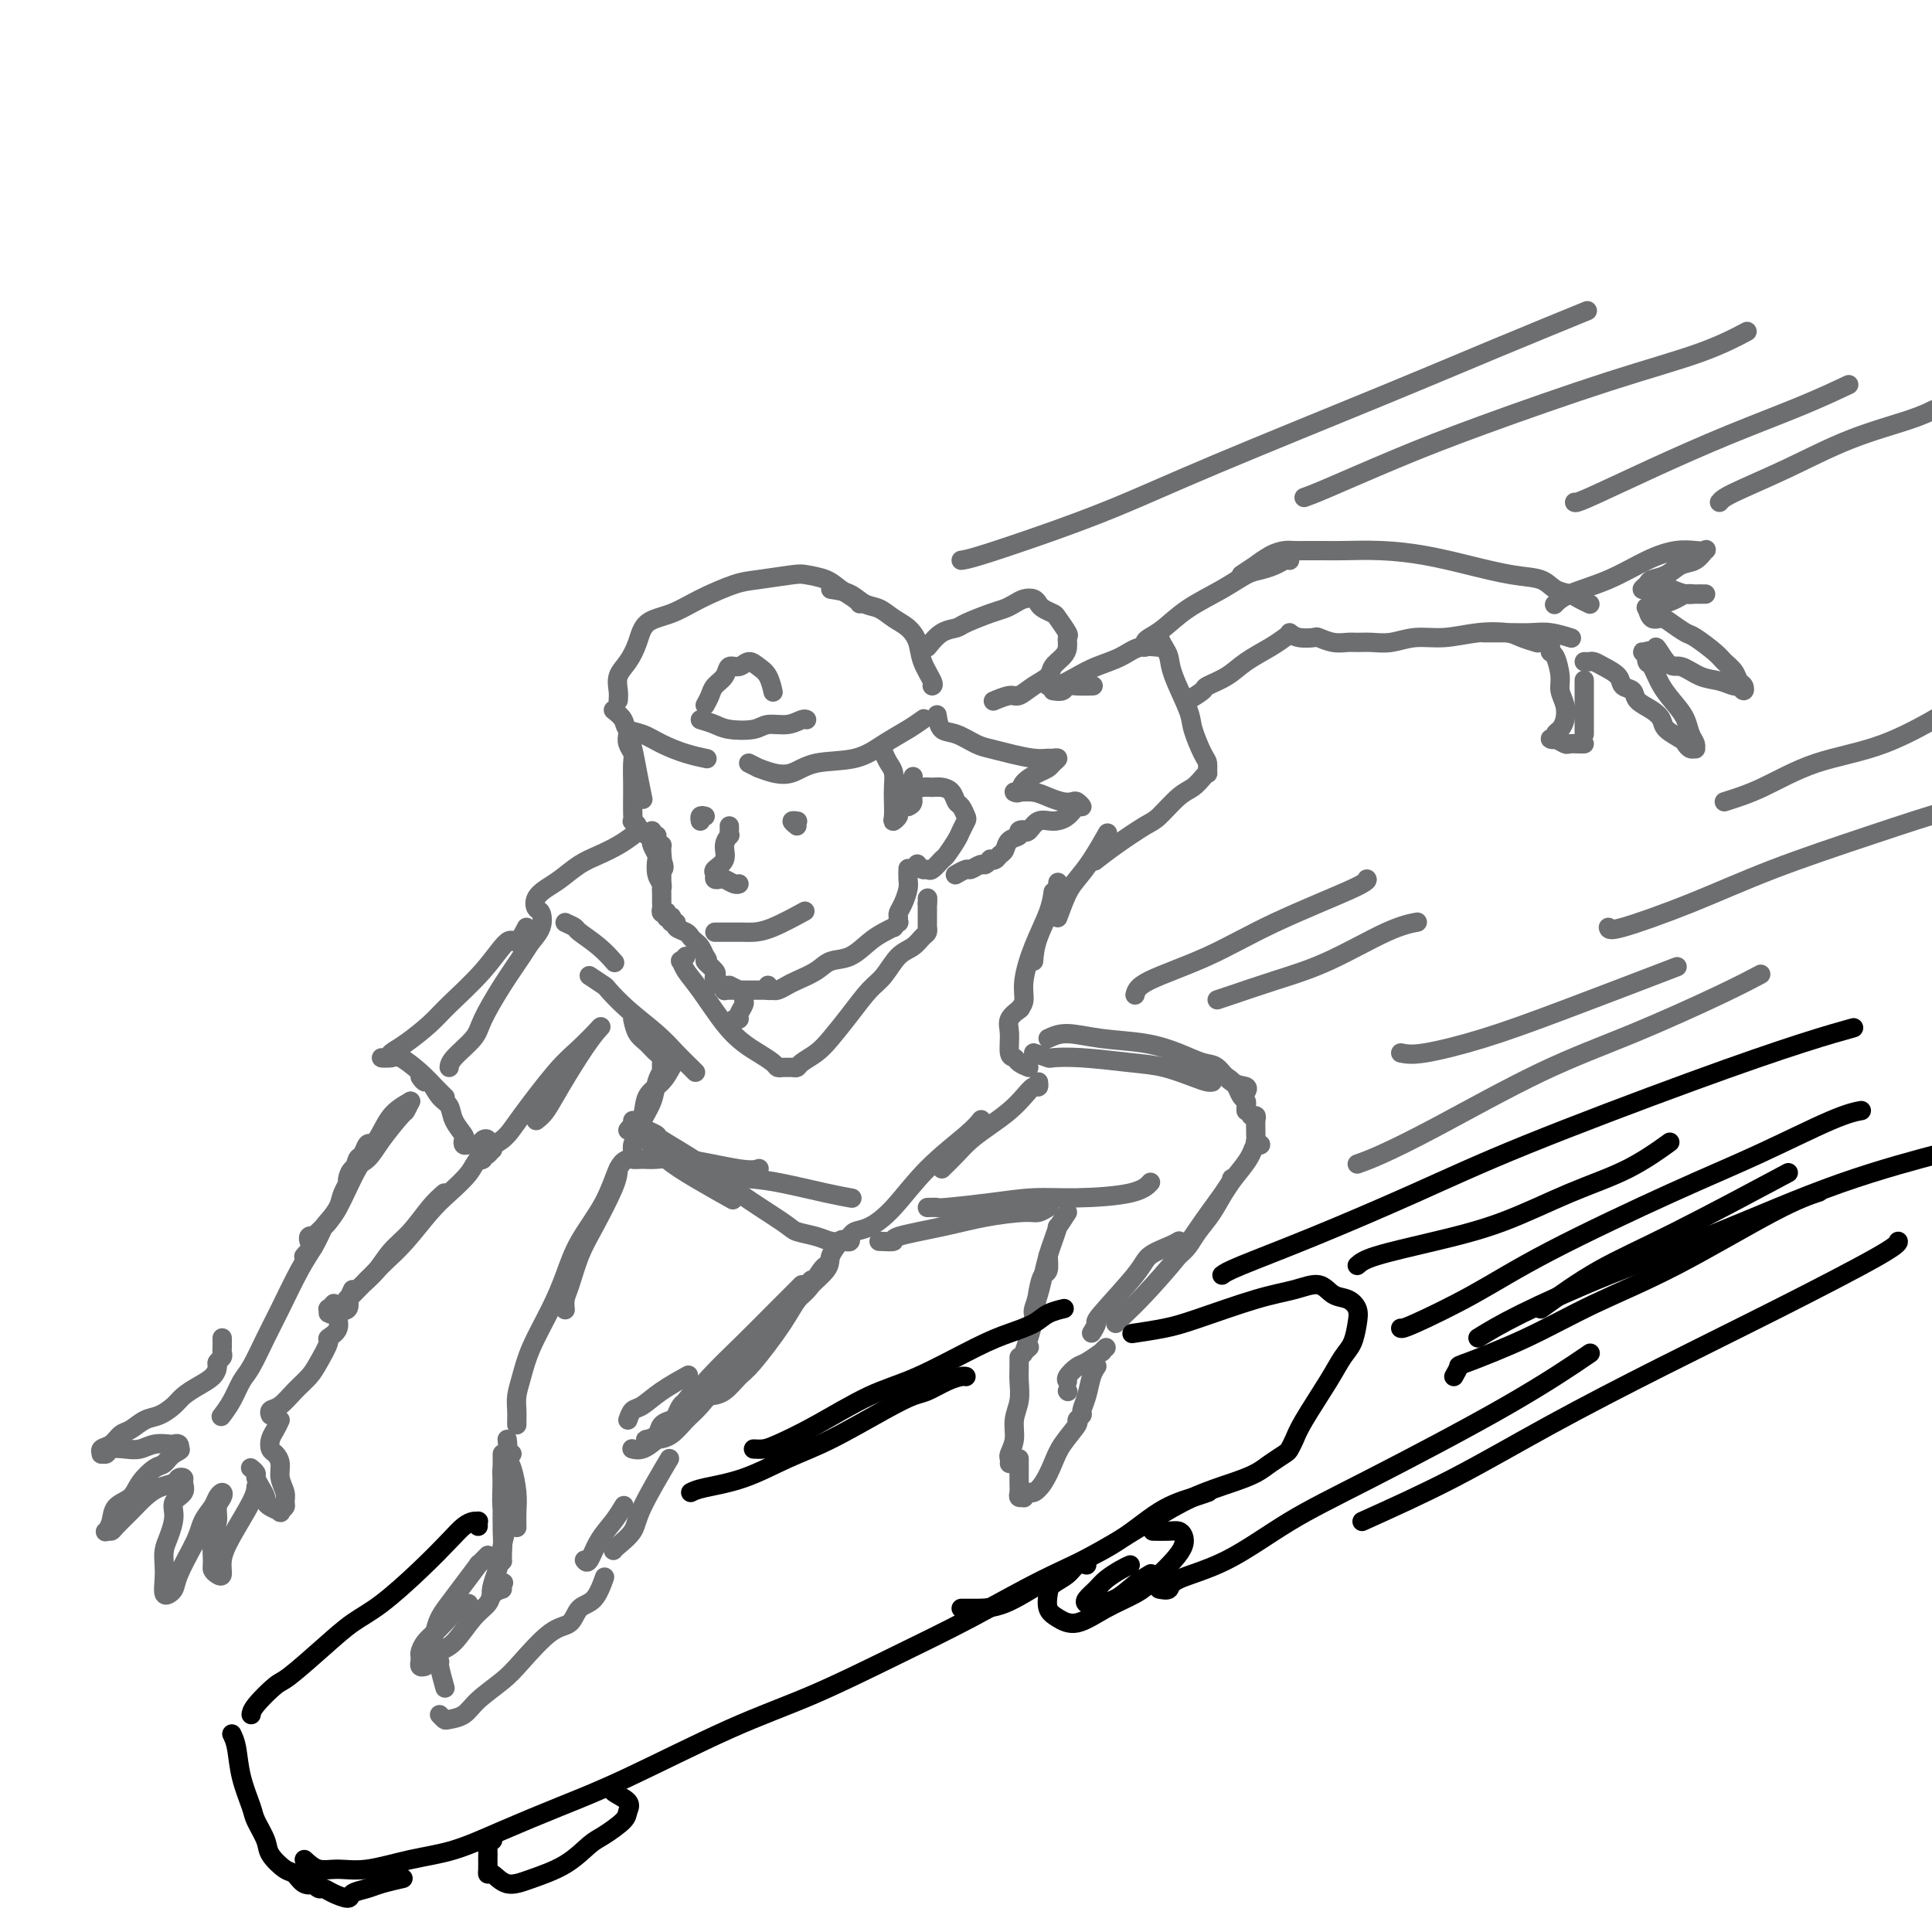 <svg viewBox='0 0 400 400' version='1.1' xmlns='http://www.w3.org/2000/svg' xmlns:xlink='http://www.w3.org/1999/xlink'><g fill='none' stroke='rgb(109,110,112)' stroke-width='4' stroke-linecap='round' stroke-linejoin='round'><path d='M127,147c0.799,0.637 1.598,1.273 2,2c0.402,0.727 0.406,1.543 1,2c0.594,0.457 1.778,0.553 3,1c1.222,0.447 2.482,1.243 4,2c1.518,0.757 3.293,1.473 5,2c1.707,0.527 3.345,0.865 4,1c0.655,0.135 0.328,0.068 0,0'/><path d='M155,158c0.911,0.449 1.822,0.898 2,1c0.178,0.102 -0.376,-0.142 0,0c0.376,0.142 1.681,0.670 3,1c1.319,0.330 2.653,0.461 4,0c1.347,-0.461 2.708,-1.514 5,-2c2.292,-0.486 5.515,-0.404 8,-1c2.485,-0.596 4.233,-1.871 6,-3c1.767,-1.129 3.553,-2.112 5,-3c1.447,-0.888 2.556,-1.682 3,-2c0.444,-0.318 0.222,-0.159 0,0'/><path d='M128,145c0.047,-0.572 0.093,-1.144 0,-2c-0.093,-0.856 -0.326,-1.996 0,-3c0.326,-1.004 1.210,-1.871 2,-3c0.790,-1.129 1.485,-2.520 2,-4c0.515,-1.480 0.851,-3.051 2,-4c1.149,-0.949 3.113,-1.277 5,-2c1.887,-0.723 3.697,-1.840 6,-3c2.303,-1.160 5.099,-2.361 7,-3c1.901,-0.639 2.906,-0.715 5,-1c2.094,-0.285 5.275,-0.777 7,-1c1.725,-0.223 1.993,-0.175 3,0c1.007,0.175 2.753,0.478 4,1c1.247,0.522 1.994,1.264 3,2c1.006,0.736 2.271,1.467 3,2c0.729,0.533 0.923,0.866 1,1c0.077,0.134 0.039,0.067 0,0'/><path d='M172,122c1.423,0.213 2.846,0.427 4,1c1.154,0.573 2.039,1.507 3,2c0.961,0.493 1.996,0.546 3,1c1.004,0.454 1.975,1.309 3,2c1.025,0.691 2.103,1.219 3,2c0.897,0.781 1.613,1.817 2,3c0.387,1.183 0.444,2.513 1,4c0.556,1.487 1.611,3.131 2,4c0.389,0.869 0.111,0.963 0,1c-0.111,0.037 -0.056,0.019 0,0'/><path d='M145,149c1.063,0.318 2.125,0.636 3,1c0.875,0.364 1.561,0.773 3,1c1.439,0.227 3.629,0.271 5,0c1.371,-0.271 1.923,-0.857 3,-1c1.077,-0.143 2.681,0.158 4,0c1.319,-0.158 2.355,-0.773 3,-1c0.645,-0.227 0.899,-0.065 1,0c0.101,0.065 0.051,0.032 0,0'/><path d='M146,146c0.365,-0.663 0.731,-1.325 1,-2c0.269,-0.675 0.442,-1.362 1,-2c0.558,-0.638 1.500,-1.226 2,-2c0.500,-0.774 0.557,-1.734 1,-2c0.443,-0.266 1.271,0.160 2,0c0.729,-0.160 1.358,-0.908 2,-1c0.642,-0.092 1.296,0.473 2,1c0.704,0.527 1.457,1.018 2,2c0.543,0.982 0.877,2.457 1,3c0.123,0.543 0.035,0.155 0,0c-0.035,-0.155 -0.018,-0.078 0,0'/><path d='M192,134c0.954,-1.171 1.908,-2.341 3,-3c1.092,-0.659 2.323,-0.806 3,-1c0.677,-0.194 0.800,-0.434 2,-1c1.200,-0.566 3.477,-1.459 5,-2c1.523,-0.541 2.292,-0.730 3,-1c0.708,-0.270 1.354,-0.619 2,-1c0.646,-0.381 1.290,-0.792 2,-1c0.710,-0.208 1.484,-0.213 2,0c0.516,0.213 0.773,0.642 1,1c0.227,0.358 0.425,0.644 1,1c0.575,0.356 1.528,0.781 2,1c0.472,0.219 0.464,0.233 1,1c0.536,0.767 1.615,2.288 2,3c0.385,0.712 0.077,0.613 0,1c-0.077,0.387 0.076,1.258 0,2c-0.076,0.742 -0.380,1.355 -1,2c-0.620,0.645 -1.554,1.320 -2,2c-0.446,0.680 -0.404,1.363 -1,2c-0.596,0.637 -1.831,1.229 -3,2c-1.169,0.771 -2.272,1.722 -3,2c-0.728,0.278 -1.081,-0.118 -2,0c-0.919,0.118 -2.406,0.748 -3,1c-0.594,0.252 -0.297,0.126 0,0'/><path d='M130,152c0.339,0.851 0.679,1.702 1,3c0.321,1.298 0.625,3.042 1,5c0.375,1.958 0.821,4.131 1,5c0.179,0.869 0.089,0.435 0,0'/><path d='M130,152c-0.113,0.652 -0.226,1.304 0,2c0.226,0.696 0.793,1.435 1,2c0.207,0.565 0.056,0.954 0,2c-0.056,1.046 -0.016,2.749 0,4c0.016,1.251 0.008,2.051 0,3c-0.008,0.949 -0.017,2.048 0,3c0.017,0.952 0.060,1.757 0,2c-0.060,0.243 -0.223,-0.074 0,0c0.223,0.074 0.833,0.541 1,1c0.167,0.459 -0.110,0.910 0,1c0.110,0.090 0.608,-0.182 1,0c0.392,0.182 0.679,0.819 1,1c0.321,0.181 0.674,-0.092 1,0c0.326,0.092 0.623,0.551 1,1c0.377,0.449 0.833,0.890 1,1c0.167,0.110 0.045,-0.111 0,0c-0.045,0.111 -0.012,0.556 0,1c0.012,0.444 0.003,0.889 0,1c-0.003,0.111 -0.001,-0.111 0,0c0.001,0.111 0.000,0.556 0,1'/><path d='M137,178c0.933,2.000 0.267,2.000 0,2c-0.267,0.000 -0.133,0.000 0,0'/><path d='M136,173c0.030,0.750 0.061,1.500 0,2c-0.061,0.500 -0.212,0.750 0,1c0.212,0.250 0.789,0.500 1,1c0.211,0.500 0.057,1.249 0,2c-0.057,0.751 -0.015,1.504 0,2c0.015,0.496 0.004,0.735 0,1c-0.004,0.265 -0.001,0.554 0,1c0.001,0.446 0.000,1.047 0,1c-0.000,-0.047 -0.000,-0.744 0,-1c0.000,-0.256 0.000,-0.073 0,0c-0.000,0.073 -0.000,0.037 0,0'/><path d='M135,172c0.030,0.790 0.060,1.580 0,2c-0.060,0.420 -0.208,0.469 0,1c0.208,0.531 0.774,1.543 1,2c0.226,0.457 0.113,0.360 0,1c-0.113,0.640 -0.226,2.018 0,3c0.226,0.982 0.793,1.569 1,2c0.207,0.431 0.056,0.708 0,1c-0.056,0.292 -0.015,0.599 0,1c0.015,0.401 0.004,0.895 0,1c-0.004,0.105 -0.002,-0.178 0,0c0.002,0.178 0.004,0.819 0,1c-0.004,0.181 -0.015,-0.096 0,0c0.015,0.096 0.056,0.565 0,1c-0.056,0.435 -0.207,0.835 0,1c0.207,0.165 0.774,0.096 1,0c0.226,-0.096 0.112,-0.218 0,0c-0.112,0.218 -0.222,0.776 0,1c0.222,0.224 0.776,0.116 1,0c0.224,-0.116 0.119,-0.238 0,0c-0.119,0.238 -0.253,0.837 0,1c0.253,0.163 0.894,-0.111 1,0c0.106,0.111 -0.322,0.606 0,1c0.322,0.394 1.396,0.686 2,1c0.604,0.314 0.739,0.651 1,1c0.261,0.349 0.647,0.709 1,1c0.353,0.291 0.672,0.512 1,1c0.328,0.488 0.664,1.244 1,2'/><path d='M146,198c1.117,1.356 -0.090,0.746 0,1c0.090,0.254 1.478,1.374 2,2c0.522,0.626 0.178,0.760 0,1c-0.178,0.240 -0.191,0.586 0,1c0.191,0.414 0.586,0.896 1,1c0.414,0.104 0.846,-0.168 1,0c0.154,0.168 0.030,0.777 0,1c-0.030,0.223 0.034,0.060 0,0c-0.034,-0.060 -0.165,-0.016 0,0c0.165,0.016 0.626,0.004 1,0c0.374,-0.004 0.662,-0.001 1,0c0.338,0.001 0.725,0.000 1,0c0.275,-0.000 0.438,-0.000 1,0c0.562,0.000 1.522,0.000 2,0c0.478,-0.000 0.475,-0.000 1,0c0.525,0.000 1.579,0.000 2,0c0.421,-0.000 0.211,-0.000 0,0'/><path d='M159,204c-0.112,0.423 -0.224,0.846 0,1c0.224,0.154 0.784,0.038 1,0c0.216,-0.038 0.086,0.002 0,0c-0.086,-0.002 -0.129,-0.045 0,0c0.129,0.045 0.431,0.176 1,0c0.569,-0.176 1.404,-0.661 2,-1c0.596,-0.339 0.953,-0.531 2,-1c1.047,-0.469 2.783,-1.214 4,-2c1.217,-0.786 1.913,-1.612 3,-2c1.087,-0.388 2.563,-0.338 4,-1c1.437,-0.662 2.834,-2.038 4,-3c1.166,-0.962 2.102,-1.511 3,-2c0.898,-0.489 1.757,-0.919 2,-1c0.243,-0.081 -0.132,0.186 0,0c0.132,-0.186 0.770,-0.825 1,-1c0.230,-0.175 0.051,0.115 0,0c-0.051,-0.115 0.025,-0.635 0,-1c-0.025,-0.365 -0.150,-0.575 0,-1c0.150,-0.425 0.576,-1.067 1,-2c0.424,-0.933 0.846,-2.159 1,-3c0.154,-0.841 0.041,-1.298 0,-2c-0.041,-0.702 -0.011,-1.651 0,-2c0.011,-0.349 0.003,-0.100 0,0c-0.003,0.100 -0.002,0.050 0,0'/><path d='M188,167c0.470,-0.227 0.941,-0.454 1,-1c0.059,-0.546 -0.293,-1.412 0,-2c0.293,-0.588 1.230,-0.897 2,-1c0.770,-0.103 1.372,-0.001 2,0c0.628,0.001 1.282,-0.098 2,0c0.718,0.098 1.500,0.392 2,1c0.500,0.608 0.719,1.528 1,2c0.281,0.472 0.623,0.495 1,1c0.377,0.505 0.787,1.491 1,2c0.213,0.509 0.227,0.541 0,1c-0.227,0.459 -0.694,1.346 -1,2c-0.306,0.654 -0.449,1.075 -1,2c-0.551,0.925 -1.509,2.354 -2,3c-0.491,0.646 -0.513,0.509 -1,1c-0.487,0.491 -1.437,1.609 -2,2c-0.563,0.391 -0.739,0.053 -1,0c-0.261,-0.053 -0.609,0.178 -1,0c-0.391,-0.178 -0.826,-0.765 -1,-1c-0.174,-0.235 -0.087,-0.117 0,0'/><path d='M183,156c0.310,0.691 0.619,1.382 1,2c0.381,0.618 0.833,1.161 1,2c0.167,0.839 0.049,1.972 0,3c-0.049,1.028 -0.029,1.949 0,3c0.029,1.051 0.067,2.231 0,3c-0.067,0.769 -0.238,1.127 0,1c0.238,-0.127 0.887,-0.738 1,-1c0.113,-0.262 -0.310,-0.173 0,-1c0.310,-0.827 1.353,-2.569 2,-4c0.647,-1.431 0.899,-2.552 1,-3c0.101,-0.448 0.050,-0.224 0,0'/><path d='M194,148c0.186,1.209 0.372,2.418 1,3c0.628,0.582 1.697,0.538 3,1c1.303,0.462 2.839,1.430 4,2c1.161,0.570 1.946,0.741 3,1c1.054,0.259 2.378,0.604 4,1c1.622,0.396 3.542,0.841 5,1c1.458,0.159 2.455,0.032 3,0c0.545,-0.032 0.639,0.032 1,0c0.361,-0.032 0.990,-0.161 1,0c0.010,0.161 -0.599,0.611 -1,1c-0.401,0.389 -0.595,0.717 -1,1c-0.405,0.283 -1.021,0.521 -2,1c-0.979,0.479 -2.320,1.199 -3,2c-0.680,0.801 -0.699,1.681 -1,2c-0.301,0.319 -0.884,0.075 -1,0c-0.116,-0.075 0.235,0.019 1,0c0.765,-0.019 1.945,-0.150 3,0c1.055,0.150 1.986,0.580 3,1c1.014,0.420 2.112,0.829 3,1c0.888,0.171 1.567,0.105 2,0c0.433,-0.105 0.619,-0.248 1,0c0.381,0.248 0.958,0.888 1,1c0.042,0.112 -0.451,-0.302 -1,0c-0.549,0.302 -1.155,1.321 -2,2c-0.845,0.679 -1.927,1.017 -3,1c-1.073,-0.017 -2.135,-0.389 -3,0c-0.865,0.389 -1.533,1.540 -2,2c-0.467,0.460 -0.734,0.230 -1,0'/><path d='M212,172c-1.633,0.942 -0.216,0.298 0,0c0.216,-0.298 -0.768,-0.249 -1,0c-0.232,0.249 0.289,0.697 0,1c-0.289,0.303 -1.388,0.460 -2,1c-0.612,0.540 -0.738,1.464 -1,2c-0.262,0.536 -0.662,0.684 -1,1c-0.338,0.316 -0.614,0.802 -1,1c-0.386,0.198 -0.881,0.110 -1,0c-0.119,-0.110 0.138,-0.241 0,0c-0.138,0.241 -0.671,0.853 -1,1c-0.329,0.147 -0.452,-0.171 -1,0c-0.548,0.171 -1.520,0.830 -2,1c-0.480,0.170 -0.469,-0.150 -1,0c-0.531,0.150 -1.605,0.771 -2,1c-0.395,0.229 -0.113,0.065 0,0c0.113,-0.065 0.056,-0.033 0,0'/><path d='M146,169c-0.422,-0.111 -0.844,-0.222 -1,0c-0.156,0.222 -0.044,0.778 0,1c0.044,0.222 0.022,0.111 0,0'/><path d='M165,171c-0.533,-0.422 -1.067,-0.844 -1,-1c0.067,-0.156 0.733,-0.044 1,0c0.267,0.044 0.133,0.022 0,0'/><path d='M151,171c0.009,0.299 0.019,0.597 0,1c-0.019,0.403 -0.065,0.910 0,1c0.065,0.090 0.242,-0.236 0,0c-0.242,0.236 -0.903,1.034 -1,2c-0.097,0.966 0.370,2.102 0,3c-0.370,0.898 -1.575,1.560 -2,2c-0.425,0.440 -0.069,0.658 0,1c0.069,0.342 -0.150,0.810 0,1c0.150,0.190 0.667,0.103 1,0c0.333,-0.103 0.481,-0.224 1,0c0.519,0.224 1.409,0.791 2,1c0.591,0.209 0.883,0.060 1,0c0.117,-0.060 0.058,-0.030 0,0'/><path d='M148,193c0.433,0.002 0.867,0.003 2,0c1.133,-0.003 2.967,-0.012 4,0c1.033,0.012 1.267,0.044 2,0c0.733,-0.044 1.967,-0.166 4,-1c2.033,-0.834 4.867,-2.381 6,-3c1.133,-0.619 0.567,-0.309 0,0'/><path d='M151,204c0.876,0.446 1.753,0.892 2,1c0.247,0.108 -0.134,-0.122 0,0c0.134,0.122 0.783,0.597 1,1c0.217,0.403 0.002,0.735 0,1c-0.002,0.265 0.209,0.463 0,1c-0.209,0.537 -0.840,1.412 -1,2c-0.160,0.588 0.149,0.889 0,1c-0.149,0.111 -0.757,0.032 -1,0c-0.243,-0.032 -0.122,-0.016 0,0'/><path d='M142,198c-0.408,0.464 -0.816,0.928 -1,1c-0.184,0.072 -0.145,-0.248 0,0c0.145,0.248 0.398,1.063 1,2c0.602,0.937 1.555,1.995 3,4c1.445,2.005 3.381,4.958 5,7c1.619,2.042 2.920,3.174 4,4c1.080,0.826 1.939,1.346 3,2c1.061,0.654 2.326,1.443 3,2c0.674,0.557 0.758,0.882 1,1c0.242,0.118 0.640,0.029 1,0c0.360,-0.029 0.680,0.001 1,0c0.320,-0.001 0.640,-0.032 1,0c0.360,0.032 0.759,0.128 1,0c0.241,-0.128 0.322,-0.478 1,-1c0.678,-0.522 1.952,-1.216 3,-2c1.048,-0.784 1.869,-1.660 3,-3c1.131,-1.340 2.572,-3.146 4,-5c1.428,-1.854 2.844,-3.758 4,-5c1.156,-1.242 2.051,-1.824 3,-3c0.949,-1.176 1.953,-2.946 3,-4c1.047,-1.054 2.137,-1.392 3,-2c0.863,-0.608 1.499,-1.486 2,-2c0.501,-0.514 0.866,-0.663 1,-1c0.134,-0.337 0.036,-0.863 0,-1c-0.036,-0.137 -0.010,0.115 0,0c0.010,-0.115 0.003,-0.598 0,-1c-0.003,-0.402 -0.001,-0.724 0,-1c0.001,-0.276 0.000,-0.508 0,-1c-0.000,-0.492 -0.000,-1.246 0,-2'/><path d='M192,187c0.156,-1.311 0.044,-1.089 0,-1c-0.044,0.089 -0.022,0.044 0,0'/><path d='M122,202c1.234,0.820 2.469,1.640 3,2c0.531,0.360 0.359,0.261 1,1c0.641,0.739 2.095,2.317 4,4c1.905,1.683 4.262,3.470 6,5c1.738,1.530 2.858,2.802 4,4c1.142,1.198 2.308,2.323 3,3c0.692,0.677 0.912,0.908 1,1c0.088,0.092 0.044,0.046 0,0'/><path d='M131,211c0.243,1.094 0.485,2.187 1,3c0.515,0.813 1.301,1.345 2,2c0.699,0.655 1.311,1.434 2,2c0.689,0.566 1.454,0.920 2,1c0.546,0.080 0.874,-0.113 1,0c0.126,0.113 0.051,0.532 0,1c-0.051,0.468 -0.079,0.986 0,1c0.079,0.014 0.263,-0.477 0,0c-0.263,0.477 -0.974,1.921 -2,3c-1.026,1.079 -2.366,1.792 -3,3c-0.634,1.208 -0.562,2.911 -1,4c-0.438,1.089 -1.387,1.562 -2,2c-0.613,0.438 -0.889,0.839 -1,1c-0.111,0.161 -0.055,0.080 0,0'/><path d='M137,219c-0.026,1.303 -0.052,2.607 0,3c0.052,0.393 0.183,-0.123 0,0c-0.183,0.123 -0.680,0.886 -1,2c-0.320,1.114 -0.464,2.578 -1,4c-0.536,1.422 -1.466,2.802 -2,4c-0.534,1.198 -0.674,2.216 -1,3c-0.326,0.784 -0.840,1.335 -1,2c-0.160,0.665 0.033,1.444 0,2c-0.033,0.556 -0.290,0.889 0,1c0.290,0.111 1.129,0.002 2,0c0.871,-0.002 1.775,0.105 3,0c1.225,-0.105 2.772,-0.420 6,0c3.228,0.420 8.138,1.575 11,2c2.862,0.425 3.675,0.122 4,0c0.325,-0.122 0.163,-0.061 0,0'/><path d='M138,239c0.716,0.363 1.432,0.726 2,1c0.568,0.274 0.986,0.458 2,1c1.014,0.542 2.622,1.441 5,2c2.378,0.559 5.524,0.777 8,1c2.476,0.223 4.282,0.452 7,1c2.718,0.548 6.347,1.417 9,2c2.653,0.583 4.329,0.881 5,1c0.671,0.119 0.335,0.060 0,0'/><path d='M131,232c0.941,1.327 1.882,2.654 3,4c1.118,1.346 2.413,2.711 4,4c1.587,1.289 3.466,2.501 6,4c2.534,1.499 5.724,3.285 7,4c1.276,0.715 0.638,0.357 0,0'/><path d='M134,234c0.928,0.424 1.856,0.849 2,1c0.144,0.151 -0.497,0.029 1,1c1.497,0.971 5.132,3.033 8,5c2.868,1.967 4.970,3.837 8,6c3.030,2.163 6.987,4.618 9,6c2.013,1.382 2.083,1.691 3,2c0.917,0.309 2.680,0.620 4,1c1.320,0.380 2.196,0.830 3,1c0.804,0.170 1.536,0.060 2,0c0.464,-0.060 0.660,-0.069 1,0c0.340,0.069 0.823,0.215 1,0c0.177,-0.215 0.049,-0.793 0,-1c-0.049,-0.207 -0.020,-0.043 0,0c0.020,0.043 0.029,-0.036 0,0c-0.029,0.036 -0.098,0.186 0,0c0.098,-0.186 0.361,-0.707 1,-1c0.639,-0.293 1.653,-0.359 3,-1c1.347,-0.641 3.027,-1.857 5,-4c1.973,-2.143 4.240,-5.214 7,-8c2.760,-2.786 6.012,-5.289 8,-7c1.988,-1.711 2.711,-2.632 3,-3c0.289,-0.368 0.145,-0.184 0,0'/><path d='M195,242c1.023,-1.000 2.045,-2.000 3,-3c0.955,-1.000 1.842,-1.999 3,-3c1.158,-1.001 2.587,-2.004 4,-3c1.413,-0.996 2.809,-1.983 4,-3c1.191,-1.017 2.175,-2.062 3,-3c0.825,-0.938 1.489,-1.767 2,-2c0.511,-0.233 0.868,0.130 1,0c0.132,-0.130 0.038,-0.751 0,-1c-0.038,-0.249 -0.019,-0.124 0,0'/><path d='M213,221c-0.764,-0.313 -1.527,-0.625 -2,-1c-0.473,-0.375 -0.655,-0.812 -1,-1c-0.345,-0.188 -0.852,-0.128 -1,-1c-0.148,-0.872 0.063,-2.677 0,-4c-0.063,-1.323 -0.402,-2.164 0,-3c0.402,-0.836 1.543,-1.667 2,-2c0.457,-0.333 0.228,-0.166 0,0'/><path d='M211,209c0.461,-0.556 0.922,-1.113 1,-2c0.078,-0.887 -0.228,-2.105 0,-4c0.228,-1.895 0.989,-4.467 2,-7c1.011,-2.533 2.272,-5.028 3,-7c0.728,-1.972 0.922,-3.421 1,-4c0.078,-0.579 0.039,-0.290 0,0'/><path d='M214,199c0.113,-1.440 0.226,-2.881 1,-5c0.774,-2.119 2.208,-4.917 3,-7c0.792,-2.083 0.940,-3.452 1,-4c0.060,-0.548 0.030,-0.274 0,0'/><path d='M128,242c-0.047,0.923 -0.093,1.847 -1,4c-0.907,2.153 -2.674,5.537 -4,8c-1.326,2.463 -2.212,4.005 -3,6c-0.788,1.995 -1.479,4.442 -2,6c-0.521,1.558 -0.871,2.227 -1,3c-0.129,0.773 -0.037,1.649 0,2c0.037,0.351 0.018,0.175 0,0'/><path d='M130,240c-0.637,0.250 -1.275,0.500 -2,2c-0.725,1.500 -1.539,4.252 -3,7c-1.461,2.748 -3.571,5.494 -5,8c-1.429,2.506 -2.176,4.771 -3,7c-0.824,2.229 -1.723,4.421 -3,7c-1.277,2.579 -2.931,5.545 -4,8c-1.069,2.455 -1.555,4.399 -2,6c-0.445,1.601 -0.851,2.860 -1,4c-0.149,1.140 -0.040,2.161 0,3c0.040,0.839 0.011,1.495 0,2c-0.011,0.505 -0.003,0.859 0,1c0.003,0.141 0.002,0.071 0,0'/><path d='M130,294c0.278,-0.799 0.555,-1.598 1,-2c0.445,-0.402 1.057,-0.407 2,-1c0.943,-0.593 2.215,-1.775 4,-3c1.785,-1.225 4.081,-2.493 5,-3c0.919,-0.507 0.459,-0.254 0,0'/><path d='M140,293c0.345,-0.787 0.691,-1.574 1,-2c0.309,-0.426 0.583,-0.491 1,-1c0.417,-0.509 0.979,-1.462 3,-3c2.021,-1.538 5.501,-3.662 8,-6c2.499,-2.338 4.018,-4.889 6,-7c1.982,-2.111 4.426,-3.781 6,-5c1.574,-1.219 2.278,-1.987 3,-3c0.722,-1.013 1.464,-2.273 2,-3c0.536,-0.727 0.868,-0.922 1,-1c0.132,-0.078 0.066,-0.039 0,0'/><path d='M168,265c-0.805,0.799 -1.611,1.598 -2,2c-0.389,0.402 -0.362,0.408 -1,1c-0.638,0.592 -1.942,1.771 -3,3c-1.058,1.229 -1.872,2.508 -4,5c-2.128,2.492 -5.571,6.199 -8,9c-2.429,2.801 -3.845,4.698 -5,6c-1.155,1.302 -2.049,2.010 -3,3c-0.951,0.990 -1.961,2.263 -3,3c-1.039,0.737 -2.109,0.937 -3,1c-0.891,0.063 -1.604,-0.011 -2,0c-0.396,0.011 -0.473,0.108 0,0c0.473,-0.108 1.498,-0.421 2,-1c0.502,-0.579 0.481,-1.425 1,-2c0.519,-0.575 1.577,-0.879 2,-1c0.423,-0.121 0.212,-0.061 0,0'/><path d='M147,289c0.976,-0.119 1.953,-0.239 3,-1c1.047,-0.761 2.166,-2.164 3,-3c0.834,-0.836 1.384,-1.104 3,-3c1.616,-1.896 4.297,-5.419 6,-8c1.703,-2.581 2.429,-4.219 4,-6c1.571,-1.781 3.988,-3.704 5,-5c1.012,-1.296 0.619,-1.964 1,-3c0.381,-1.036 1.538,-2.439 2,-3c0.462,-0.561 0.231,-0.281 0,0'/><path d='M166,266c-0.527,0.529 -1.054,1.057 -2,2c-0.946,0.943 -2.311,2.300 -4,4c-1.689,1.700 -3.701,3.743 -6,6c-2.299,2.257 -4.884,4.728 -7,7c-2.116,2.272 -3.762,4.346 -5,6c-1.238,1.654 -2.069,2.888 -3,4c-0.931,1.112 -1.961,2.102 -3,3c-1.039,0.898 -2.087,1.703 -3,2c-0.913,0.297 -1.689,0.085 -2,0c-0.311,-0.085 -0.155,-0.042 0,0'/><path d='M106,301c-0.429,0.023 -0.857,0.046 -1,0c-0.143,-0.046 0.000,-0.162 0,0c-0.000,0.162 -0.144,0.601 0,1c0.144,0.399 0.574,0.759 1,2c0.426,1.241 0.846,3.364 1,5c0.154,1.636 0.041,2.787 0,4c-0.041,1.213 -0.012,2.490 0,3c0.012,0.510 0.006,0.255 0,0'/><path d='M105,298c0.116,0.983 0.232,1.965 0,3c-0.232,1.035 -0.812,2.121 -1,3c-0.188,0.879 0.016,1.549 0,3c-0.016,1.451 -0.253,3.682 0,5c0.253,1.318 0.996,1.723 1,3c0.004,1.277 -0.731,3.424 -1,5c-0.269,1.576 -0.072,2.580 0,3c0.072,0.420 0.019,0.257 0,0c-0.019,-0.257 -0.005,-0.608 0,-1c0.005,-0.392 0.001,-0.826 0,-1c-0.001,-0.174 -0.001,-0.087 0,0'/><path d='M104,301c0.000,0.615 0.001,1.230 0,2c-0.001,0.770 -0.003,1.693 0,3c0.003,1.307 0.012,2.996 0,5c-0.012,2.004 -0.044,4.322 0,6c0.044,1.678 0.163,2.715 0,4c-0.163,1.285 -0.607,2.817 -1,4c-0.393,1.183 -0.734,2.018 -1,3c-0.266,0.982 -0.456,2.110 0,2c0.456,-0.110 1.559,-1.460 2,-2c0.441,-0.540 0.221,-0.270 0,0'/><path d='M121,323c0.271,0.356 0.542,0.711 1,0c0.458,-0.711 1.102,-2.490 2,-4c0.898,-1.510 2.049,-2.753 3,-4c0.951,-1.247 1.700,-2.499 2,-3c0.300,-0.501 0.150,-0.250 0,0'/><path d='M127,321c0.104,-0.163 0.207,-0.325 1,-1c0.793,-0.675 2.274,-1.861 3,-3c0.726,-1.139 0.695,-2.230 2,-5c1.305,-2.770 3.944,-7.220 5,-9c1.056,-1.780 0.528,-0.890 0,0'/><path d='M182,257c1.371,0.066 2.741,0.133 3,0c0.259,-0.133 -0.594,-0.465 1,-1c1.594,-0.535 5.636,-1.271 9,-2c3.364,-0.729 6.051,-1.449 9,-2c2.949,-0.551 6.162,-0.931 8,-1c1.838,-0.069 2.303,0.174 3,0c0.697,-0.174 1.628,-0.764 2,-1c0.372,-0.236 0.186,-0.118 0,0'/><path d='M192,250c0.833,-0.022 1.665,-0.044 2,0c0.335,0.044 0.172,0.154 2,0c1.828,-0.154 5.646,-0.570 9,-1c3.354,-0.430 6.244,-0.872 9,-1c2.756,-0.128 5.378,0.058 9,0c3.622,-0.058 8.244,-0.362 11,-1c2.756,-0.638 3.644,-1.611 4,-2c0.356,-0.389 0.178,-0.195 0,0'/><path d='M214,218c1.268,0.416 2.535,0.831 3,1c0.465,0.169 0.127,0.090 1,0c0.873,-0.090 2.959,-0.192 6,0c3.041,0.192 7.039,0.678 10,1c2.961,0.322 4.885,0.478 7,1c2.115,0.522 4.423,1.408 6,2c1.577,0.592 2.425,0.890 3,1c0.575,0.110 0.879,0.031 1,0c0.121,-0.031 0.061,-0.016 0,0'/><path d='M217,215c1.124,-0.518 2.247,-1.035 4,-1c1.753,0.035 4.135,0.623 7,1c2.865,0.377 6.212,0.542 9,1c2.788,0.458 5.017,1.208 7,2c1.983,0.792 3.719,1.628 5,2c1.281,0.372 2.109,0.282 3,1c0.891,0.718 1.847,2.244 3,3c1.153,0.756 2.503,0.742 3,1c0.497,0.258 0.142,0.788 0,1c-0.142,0.212 -0.071,0.106 0,0'/><path d='M250,221c1.486,0.673 2.973,1.346 4,2c1.027,0.654 1.596,1.289 2,2c0.404,0.711 0.644,1.497 1,2c0.356,0.503 0.827,0.722 1,1c0.173,0.278 0.046,0.613 0,1c-0.046,0.387 -0.013,0.825 0,1c0.013,0.175 0.007,0.088 0,0'/><path d='M221,251c-0.869,1.341 -1.739,2.683 -2,3c-0.261,0.317 0.085,-0.390 0,0c-0.085,0.390 -0.601,1.876 -1,3c-0.399,1.124 -0.681,1.884 -1,3c-0.319,1.116 -0.674,2.586 -1,4c-0.326,1.414 -0.624,2.771 -1,4c-0.376,1.229 -0.832,2.331 -1,3c-0.168,0.669 -0.048,0.905 0,1c0.048,0.095 0.024,0.047 0,0'/><path d='M217,260c0.089,1.204 0.179,2.408 0,3c-0.179,0.592 -0.626,0.572 -1,1c-0.374,0.428 -0.676,1.303 -1,3c-0.324,1.697 -0.672,4.216 -1,6c-0.328,1.784 -0.638,2.832 -1,4c-0.362,1.168 -0.778,2.458 -1,3c-0.222,0.542 -0.252,0.338 0,0c0.252,-0.338 0.786,-0.811 1,-1c0.214,-0.189 0.107,-0.095 0,0'/><path d='M226,276c0.505,-0.833 1.010,-1.666 1,-2c-0.010,-0.334 -0.535,-0.170 1,-2c1.535,-1.830 5.130,-5.653 7,-8c1.870,-2.347 2.017,-3.217 3,-4c0.983,-0.783 2.803,-1.480 4,-2c1.197,-0.520 1.771,-0.863 2,-1c0.229,-0.137 0.115,-0.069 0,0'/><path d='M231,274c0.574,-0.592 1.149,-1.184 2,-2c0.851,-0.816 1.979,-1.854 4,-4c2.021,-2.146 4.934,-5.398 7,-8c2.066,-2.602 3.286,-4.553 5,-7c1.714,-2.447 3.923,-5.390 5,-7c1.077,-1.610 1.022,-1.889 1,-2c-0.022,-0.111 -0.011,-0.056 0,0'/><path d='M244,260c0.691,-0.594 1.382,-1.187 2,-2c0.618,-0.813 1.164,-1.845 2,-3c0.836,-1.155 1.964,-2.432 3,-4c1.036,-1.568 1.981,-3.425 3,-5c1.019,-1.575 2.112,-2.866 3,-4c0.888,-1.134 1.573,-2.111 2,-3c0.427,-0.889 0.598,-1.692 1,-2c0.402,-0.308 1.036,-0.123 1,0c-0.036,0.123 -0.742,0.184 -1,0c-0.258,-0.184 -0.068,-0.613 0,-1c0.068,-0.387 0.015,-0.731 0,-1c-0.015,-0.269 0.010,-0.464 0,-1c-0.010,-0.536 -0.054,-1.412 0,-2c0.054,-0.588 0.207,-0.889 0,-1c-0.207,-0.111 -0.773,-0.032 -1,0c-0.227,0.032 -0.113,0.016 0,0'/><path d='M229,279c-0.502,0.479 -1.004,0.958 -1,1c0.004,0.042 0.512,-0.353 0,0c-0.512,0.353 -2.046,1.454 -3,2c-0.954,0.546 -1.328,0.538 -2,1c-0.672,0.462 -1.643,1.394 -2,2c-0.357,0.606 -0.102,0.888 0,1c0.102,0.112 0.051,0.056 0,0'/><path d='M221,288c0.000,0.000 0.100,0.100 0.1,0.1'/><path d='M104,329c-0.796,0.250 -1.592,0.499 -2,1c-0.408,0.501 -0.427,1.252 -1,2c-0.573,0.748 -1.699,1.493 -3,3c-1.301,1.507 -2.776,3.777 -4,5c-1.224,1.223 -2.198,1.400 -3,2c-0.802,0.600 -1.431,1.625 -2,2c-0.569,0.375 -1.076,0.101 -1,0c0.076,-0.101 0.736,-0.029 1,0c0.264,0.029 0.132,0.014 0,0'/><path d='M97,332c-0.552,0.131 -1.104,0.263 -2,1c-0.896,0.737 -2.135,2.081 -3,3c-0.865,0.919 -1.356,1.413 -2,2c-0.644,0.587 -1.440,1.267 -2,2c-0.560,0.733 -0.883,1.521 -1,2c-0.117,0.479 -0.028,0.650 0,1c0.028,0.350 -0.006,0.878 0,1c0.006,0.122 0.053,-0.163 0,0c-0.053,0.163 -0.207,0.775 0,1c0.207,0.225 0.773,0.064 1,0c0.227,-0.064 0.113,-0.032 0,0'/><path d='M101,322c-0.916,0.939 -1.832,1.879 -2,2c-0.168,0.121 0.411,-0.576 0,0c-0.411,0.576 -1.811,2.423 -3,4c-1.189,1.577 -2.165,2.882 -3,4c-0.835,1.118 -1.527,2.050 -2,3c-0.473,0.950 -0.727,1.917 -1,3c-0.273,1.083 -0.567,2.280 -1,3c-0.433,0.720 -1.007,0.963 -1,1c0.007,0.037 0.594,-0.133 1,0c0.406,0.133 0.631,0.569 1,1c0.369,0.431 0.882,0.858 1,1c0.118,0.142 -0.161,-0.000 0,1c0.161,1.000 0.760,3.143 1,4c0.240,0.857 0.120,0.429 0,0'/><path d='M91,355c0.385,0.409 0.771,0.819 1,1c0.229,0.181 0.302,0.134 1,0c0.698,-0.134 2.020,-0.355 3,-1c0.980,-0.645 1.617,-1.715 3,-3c1.383,-1.285 3.510,-2.785 5,-4c1.490,-1.215 2.342,-2.143 4,-4c1.658,-1.857 4.122,-4.642 6,-6c1.878,-1.358 3.169,-1.289 4,-2c0.831,-0.711 1.202,-2.201 2,-3c0.798,-0.799 2.022,-0.907 3,-2c0.978,-1.093 1.708,-3.169 2,-4c0.292,-0.831 0.146,-0.415 0,0'/><path d='M211,282c-0.002,-0.584 -0.005,-1.168 0,-1c0.005,0.168 0.016,1.087 0,2c-0.016,0.913 -0.061,1.821 0,3c0.061,1.179 0.227,2.630 0,4c-0.227,1.370 -0.845,2.658 -1,4c-0.155,1.342 0.155,2.738 0,4c-0.155,1.262 -0.773,2.390 -1,3c-0.227,0.610 -0.061,0.703 0,1c0.061,0.297 0.017,0.799 0,1c-0.017,0.201 -0.009,0.100 0,0'/><path d='M211,302c-0.001,0.922 -0.001,1.845 0,2c0.001,0.155 0.004,-0.456 0,0c-0.004,0.456 -0.016,1.980 0,3c0.016,1.020 0.060,1.537 0,2c-0.060,0.463 -0.224,0.871 0,1c0.224,0.129 0.836,-0.022 1,0c0.164,0.022 -0.122,0.218 0,0c0.122,-0.218 0.650,-0.851 1,-1c0.350,-0.149 0.522,0.184 1,0c0.478,-0.184 1.262,-0.886 2,-2c0.738,-1.114 1.431,-2.642 2,-4c0.569,-1.358 1.013,-2.548 2,-4c0.987,-1.452 2.516,-3.167 3,-4c0.484,-0.833 -0.078,-0.782 0,-1c0.078,-0.218 0.795,-0.703 1,-1c0.205,-0.297 -0.103,-0.406 0,-1c0.103,-0.594 0.615,-1.675 1,-3c0.385,-1.325 0.642,-2.895 1,-4c0.358,-1.105 0.817,-1.744 1,-2c0.183,-0.256 0.092,-0.128 0,0'/><path d='M219,190c0.686,-1.855 1.372,-3.710 2,-5c0.628,-1.290 1.199,-2.016 2,-3c0.801,-0.984 1.831,-2.226 3,-4c1.169,-1.774 2.477,-4.078 3,-5c0.523,-0.922 0.262,-0.461 0,0'/><path d='M218,143c0.769,0.113 1.537,0.226 2,0c0.463,-0.226 0.619,-0.793 1,-1c0.381,-0.207 0.987,-0.056 2,0c1.013,0.056 2.432,0.016 3,0c0.568,-0.016 0.284,-0.008 0,0'/><path d='M217,142c0.480,0.178 0.959,0.355 2,0c1.041,-0.355 2.643,-1.244 4,-2c1.357,-0.756 2.469,-1.379 4,-2c1.531,-0.621 3.482,-1.238 5,-2c1.518,-0.762 2.603,-1.668 4,-2c1.397,-0.332 3.107,-0.089 4,0c0.893,0.089 0.969,0.026 1,0c0.031,-0.026 0.015,-0.013 0,0'/><path d='M240,132c0.317,0.689 0.633,1.379 1,2c0.367,0.621 0.784,1.175 1,2c0.216,0.825 0.230,1.922 1,4c0.770,2.078 2.297,5.139 3,7c0.703,1.861 0.581,2.523 1,4c0.419,1.477 1.378,3.771 2,5c0.622,1.229 0.907,1.394 1,2c0.093,0.606 -0.007,1.655 0,2c0.007,0.345 0.122,-0.013 0,0c-0.122,0.013 -0.480,0.396 -1,1c-0.520,0.604 -1.202,1.428 -2,2c-0.798,0.572 -1.714,0.893 -3,2c-1.286,1.107 -2.944,3.001 -4,4c-1.056,0.999 -1.510,1.103 -3,2c-1.490,0.897 -4.017,2.588 -6,4c-1.983,1.412 -3.424,2.546 -4,3c-0.576,0.454 -0.288,0.227 0,0'/><path d='M131,173c-0.909,0.659 -1.818,1.317 -3,2c-1.182,0.683 -2.635,1.390 -4,2c-1.365,0.610 -2.640,1.123 -4,2c-1.360,0.877 -2.806,2.117 -4,3c-1.194,0.883 -2.136,1.408 -3,2c-0.864,0.592 -1.649,1.250 -2,2c-0.351,0.750 -0.266,1.591 0,2c0.266,0.409 0.715,0.385 1,1c0.285,0.615 0.406,1.869 0,3c-0.406,1.131 -1.338,2.139 -2,3c-0.662,0.861 -1.053,1.575 -2,3c-0.947,1.425 -2.450,3.563 -4,6c-1.550,2.437 -3.147,5.175 -4,7c-0.853,1.825 -0.960,2.737 -2,4c-1.040,1.263 -3.011,2.879 -4,4c-0.989,1.121 -0.997,1.749 -1,2c-0.003,0.251 -0.002,0.126 0,0'/><path d='M87,223c0.355,0.502 0.710,1.005 1,1c0.290,-0.005 0.516,-0.516 1,0c0.484,0.516 1.226,2.060 2,3c0.774,0.940 1.580,1.275 2,2c0.420,0.725 0.455,1.840 1,3c0.545,1.160 1.600,2.363 2,3c0.400,0.637 0.145,0.706 0,1c-0.145,0.294 -0.179,0.812 0,1c0.179,0.188 0.573,0.047 1,0c0.427,-0.047 0.889,0.000 1,0c0.111,-0.000 -0.128,-0.048 0,0c0.128,0.048 0.622,0.193 1,0c0.378,-0.193 0.638,-0.723 1,-1c0.362,-0.277 0.825,-0.299 1,0c0.175,0.299 0.063,0.921 0,1c-0.063,0.079 -0.075,-0.385 0,0c0.075,0.385 0.237,1.617 0,2c-0.237,0.383 -0.873,-0.085 -1,0c-0.127,0.085 0.255,0.724 0,1c-0.255,0.276 -1.145,0.190 -1,0c0.145,-0.190 1.327,-0.483 2,-1c0.673,-0.517 0.836,-1.259 1,-2'/><path d='M102,237c1.213,-0.339 2.245,-1.188 3,-2c0.755,-0.812 1.233,-1.588 3,-4c1.767,-2.412 4.824,-6.461 7,-9c2.176,-2.539 3.470,-3.568 5,-5c1.530,-1.432 3.294,-3.266 4,-4c0.706,-0.734 0.353,-0.367 0,0'/><path d='M111,232c0.633,-0.490 1.266,-0.979 2,-2c0.734,-1.021 1.568,-2.573 3,-5c1.432,-2.427 3.463,-5.730 5,-8c1.537,-2.270 2.582,-3.506 3,-4c0.418,-0.494 0.209,-0.247 0,0'/><path d='M117,191c0.829,0.376 1.659,0.753 2,1c0.341,0.247 0.195,0.365 1,1c0.805,0.635 2.563,1.786 4,3c1.437,1.214 2.553,2.490 3,3c0.447,0.510 0.223,0.255 0,0'/><path d='M109,192c-0.720,1.400 -1.440,2.800 -2,3c-0.560,0.200 -0.961,-0.798 -2,0c-1.039,0.798 -2.716,3.394 -5,6c-2.284,2.606 -5.175,5.224 -7,7c-1.825,1.776 -2.586,2.710 -4,4c-1.414,1.290 -3.483,2.935 -5,4c-1.517,1.065 -2.483,1.551 -3,2c-0.517,0.449 -0.585,0.861 -1,1c-0.415,0.139 -1.177,0.004 -1,0c0.177,-0.004 1.295,0.122 2,0c0.705,-0.122 0.998,-0.491 2,0c1.002,0.491 2.712,1.843 4,3c1.288,1.157 2.155,2.119 3,3c0.845,0.881 1.670,1.680 2,2c0.330,0.320 0.165,0.160 0,0'/><path d='M85,228c-0.412,0.854 -0.825,1.709 -1,2c-0.175,0.291 -0.114,0.019 -1,1c-0.886,0.981 -2.721,3.216 -4,5c-1.279,1.784 -2.003,3.117 -3,4c-0.997,0.883 -2.269,1.315 -3,2c-0.731,0.685 -0.923,1.624 -1,2c-0.077,0.376 -0.038,0.188 0,0'/><path d='M85,228c-1.445,0.825 -2.890,1.650 -4,3c-1.110,1.350 -1.884,3.223 -3,5c-1.116,1.777 -2.575,3.456 -4,6c-1.425,2.544 -2.816,5.953 -4,8c-1.184,2.047 -2.160,2.731 -3,4c-0.840,1.269 -1.545,3.124 -2,4c-0.455,0.876 -0.661,0.774 -1,1c-0.339,0.226 -0.811,0.779 -1,1c-0.189,0.221 -0.094,0.111 0,0'/><path d='M102,238c-1.139,0.605 -2.278,1.211 -3,2c-0.722,0.789 -1.026,1.762 -2,3c-0.974,1.238 -2.617,2.740 -4,4c-1.383,1.260 -2.508,2.278 -4,4c-1.492,1.722 -3.353,4.146 -5,6c-1.647,1.854 -3.081,3.136 -4,4c-0.919,0.864 -1.324,1.310 -2,2c-0.676,0.690 -1.622,1.626 -2,2c-0.378,0.374 -0.189,0.187 0,0'/><path d='M92,247c-0.917,0.796 -1.834,1.591 -3,3c-1.166,1.409 -2.580,3.430 -4,5c-1.420,1.570 -2.846,2.688 -4,4c-1.154,1.312 -2.036,2.820 -3,4c-0.964,1.180 -2.010,2.034 -3,3c-0.990,0.966 -1.925,2.045 -3,3c-1.075,0.955 -2.289,1.788 -3,2c-0.711,0.212 -0.919,-0.196 -1,0c-0.081,0.196 -0.036,0.994 0,1c0.036,0.006 0.061,-0.782 0,-1c-0.061,-0.218 -0.209,0.134 0,0c0.209,-0.134 0.774,-0.752 1,-1c0.226,-0.248 0.113,-0.124 0,0'/><path d='M77,237c-0.336,-0.213 -0.671,-0.426 -1,0c-0.329,0.426 -0.650,1.492 -1,2c-0.350,0.508 -0.728,0.459 -1,1c-0.272,0.541 -0.439,1.674 -1,3c-0.561,1.326 -1.517,2.846 -2,4c-0.483,1.154 -0.492,1.942 -1,3c-0.508,1.058 -1.513,2.388 -2,3c-0.487,0.612 -0.456,0.508 -1,1c-0.544,0.492 -1.662,1.582 -2,2c-0.338,0.418 0.105,0.164 0,0c-0.105,-0.164 -0.759,-0.236 -1,0c-0.241,0.236 -0.069,0.782 0,1c0.069,0.218 0.034,0.109 0,0'/><path d='M73,267c-0.405,0.903 -0.810,1.806 -1,2c-0.190,0.194 -0.164,-0.323 0,0c0.164,0.323 0.466,1.484 0,2c-0.466,0.516 -1.700,0.385 -2,1c-0.300,0.615 0.335,1.974 0,3c-0.335,1.026 -1.640,1.719 -2,2c-0.360,0.281 0.224,0.149 0,1c-0.224,0.851 -1.255,2.686 -2,4c-0.745,1.314 -1.205,2.107 -2,3c-0.795,0.893 -1.926,1.886 -3,3c-1.074,1.114 -2.092,2.350 -3,3c-0.908,0.650 -1.706,0.713 -2,1c-0.294,0.287 -0.084,0.796 0,1c0.084,0.204 0.042,0.102 0,0'/><path d='M67,254c-0.608,1.330 -1.216,2.660 -2,4c-0.784,1.340 -1.743,2.689 -3,5c-1.257,2.311 -2.812,5.584 -4,8c-1.188,2.416 -2.011,3.975 -3,6c-0.989,2.025 -2.146,4.515 -3,6c-0.854,1.485 -1.404,1.965 -2,3c-0.596,1.035 -1.237,2.625 -2,4c-0.763,1.375 -1.646,2.536 -2,3c-0.354,0.464 -0.177,0.232 0,0'/><path d='M58,294c-0.315,0.674 -0.630,1.349 -1,2c-0.370,0.651 -0.794,1.279 -1,2c-0.206,0.721 -0.195,1.533 0,2c0.195,0.467 0.574,0.587 1,1c0.426,0.413 0.900,1.119 1,2c0.100,0.881 -0.174,1.938 0,3c0.174,1.062 0.794,2.128 1,3c0.206,0.872 -0.004,1.551 0,2c0.004,0.449 0.221,0.667 0,1c-0.221,0.333 -0.882,0.781 -1,1c-0.118,0.219 0.305,0.211 0,0c-0.305,-0.211 -1.340,-0.624 -2,-1c-0.660,-0.376 -0.946,-0.716 -1,-1c-0.054,-0.284 0.126,-0.510 0,-1c-0.126,-0.490 -0.556,-1.242 -1,-2c-0.444,-0.758 -0.903,-1.523 -1,-2c-0.097,-0.477 0.166,-0.667 0,-1c-0.166,-0.333 -0.762,-0.809 -1,-1c-0.238,-0.191 -0.119,-0.095 0,0'/><path d='M46,277c0.008,0.756 0.017,1.511 0,2c-0.017,0.489 -0.058,0.711 0,1c0.058,0.289 0.217,0.644 0,1c-0.217,0.356 -0.811,0.714 -1,1c-0.189,0.286 0.025,0.499 0,1c-0.025,0.501 -0.289,1.290 -1,2c-0.711,0.710 -1.870,1.341 -3,2c-1.130,0.659 -2.232,1.346 -3,2c-0.768,0.654 -1.203,1.273 -2,2c-0.797,0.727 -1.956,1.561 -3,2c-1.044,0.439 -1.972,0.485 -3,1c-1.028,0.515 -2.156,1.501 -3,2c-0.844,0.499 -1.404,0.512 -2,1c-0.596,0.488 -1.228,1.452 -2,2c-0.772,0.548 -1.684,0.679 -2,1c-0.316,0.321 -0.037,0.832 0,1c0.037,0.168 -0.167,-0.007 0,0c0.167,0.007 0.705,0.194 1,0c0.295,-0.194 0.349,-0.770 1,-1c0.651,-0.230 1.900,-0.114 3,0c1.100,0.114 2.049,0.226 3,0c0.951,-0.226 1.902,-0.789 3,-1c1.098,-0.211 2.343,-0.071 3,0c0.657,0.071 0.726,0.071 1,0c0.274,-0.071 0.754,-0.215 1,0c0.246,0.215 0.259,0.789 0,1c-0.259,0.211 -0.788,0.060 -1,0c-0.212,-0.060 -0.106,-0.030 0,0'/><path d='M36,300c2.421,-0.043 0.973,0.348 0,1c-0.973,0.652 -1.473,1.563 -2,2c-0.527,0.437 -1.083,0.399 -2,1c-0.917,0.601 -2.197,1.839 -3,3c-0.803,1.161 -1.130,2.244 -2,3c-0.870,0.756 -2.282,1.184 -3,2c-0.718,0.816 -0.741,2.021 -1,3c-0.259,0.979 -0.754,1.732 -1,2c-0.246,0.268 -0.243,0.052 0,0c0.243,-0.052 0.725,0.060 1,0c0.275,-0.060 0.343,-0.292 1,-1c0.657,-0.708 1.902,-1.892 3,-3c1.098,-1.108 2.049,-2.140 3,-3c0.951,-0.860 1.900,-1.549 3,-2c1.100,-0.451 2.349,-0.665 3,-1c0.651,-0.335 0.703,-0.792 1,-1c0.297,-0.208 0.841,-0.167 1,0c0.159,0.167 -0.065,0.460 0,1c0.065,0.540 0.420,1.327 0,2c-0.420,0.673 -1.615,1.233 -2,2c-0.385,0.767 0.041,1.741 0,3c-0.041,1.259 -0.548,2.804 -1,4c-0.452,1.196 -0.849,2.043 -1,3c-0.151,0.957 -0.055,2.022 0,3c0.055,0.978 0.071,1.868 0,3c-0.071,1.132 -0.228,2.507 0,3c0.228,0.493 0.840,0.104 1,0c0.160,-0.104 -0.132,0.075 0,0c0.132,-0.075 0.689,-0.405 1,-1c0.311,-0.595 0.374,-1.456 1,-3c0.626,-1.544 1.813,-3.772 3,-6'/><path d='M40,320c1.272,-2.525 1.452,-3.837 2,-5c0.548,-1.163 1.463,-2.177 2,-3c0.537,-0.823 0.695,-1.455 1,-2c0.305,-0.545 0.757,-1.005 1,-1c0.243,0.005 0.275,0.474 0,1c-0.275,0.526 -0.859,1.111 -1,2c-0.141,0.889 0.161,2.084 0,3c-0.161,0.916 -0.785,1.554 -1,3c-0.215,1.446 -0.020,3.700 0,5c0.020,1.300 -0.134,1.646 0,2c0.134,0.354 0.558,0.716 1,1c0.442,0.284 0.903,0.489 1,0c0.097,-0.489 -0.170,-1.672 0,-3c0.170,-1.328 0.778,-2.799 2,-5c1.222,-2.201 3.060,-5.131 4,-7c0.940,-1.869 0.983,-2.677 1,-3c0.017,-0.323 0.009,-0.162 0,0'/><path d='M238,133c-0.409,0.515 -0.818,1.030 -1,1c-0.182,-0.030 -0.136,-0.605 0,-1c0.136,-0.395 0.361,-0.610 1,-1c0.639,-0.390 1.693,-0.955 3,-2c1.307,-1.045 2.868,-2.570 5,-4c2.132,-1.430 4.837,-2.765 7,-4c2.163,-1.235 3.785,-2.369 5,-3c1.215,-0.631 2.025,-0.757 3,-1c0.975,-0.243 2.117,-0.601 3,-1c0.883,-0.399 1.507,-0.838 2,-1c0.493,-0.162 0.855,-0.046 1,0c0.145,0.046 0.072,0.023 0,0'/><path d='M246,145c1.253,-0.774 2.505,-1.547 3,-2c0.495,-0.453 0.231,-0.584 1,-1c0.769,-0.416 2.571,-1.117 4,-2c1.429,-0.883 2.486,-1.948 4,-3c1.514,-1.052 3.484,-2.091 5,-3c1.516,-0.909 2.576,-1.688 3,-2c0.424,-0.312 0.212,-0.156 0,0'/><path d='M267,131c0.517,0.415 1.034,0.829 2,1c0.966,0.171 2.379,0.098 3,0c0.621,-0.098 0.448,-0.223 1,0c0.552,0.223 1.830,0.793 3,1c1.170,0.207 2.233,0.051 3,0c0.767,-0.051 1.238,0.001 2,0c0.762,-0.001 1.815,-0.056 3,0c1.185,0.056 2.502,0.225 4,0c1.498,-0.225 3.176,-0.842 5,-1c1.824,-0.158 3.792,0.143 6,0c2.208,-0.143 4.655,-0.732 7,-1c2.345,-0.268 4.587,-0.216 6,0c1.413,0.216 1.996,0.597 3,1c1.004,0.403 2.430,0.830 3,1c0.570,0.170 0.285,0.085 0,0'/><path d='M257,119c1.338,-0.898 2.676,-1.796 3,-2c0.324,-0.204 -0.366,0.285 0,0c0.366,-0.285 1.789,-1.344 3,-2c1.211,-0.656 2.210,-0.908 3,-1c0.790,-0.092 1.369,-0.025 2,0c0.631,0.025 1.313,0.006 2,0c0.687,-0.006 1.380,0.001 2,0c0.620,-0.001 1.166,-0.009 2,0c0.834,0.009 1.957,0.034 4,0c2.043,-0.034 5.005,-0.126 8,0c2.995,0.126 6.023,0.471 9,1c2.977,0.529 5.904,1.241 9,2c3.096,0.759 6.362,1.565 9,2c2.638,0.435 4.648,0.499 6,1c1.352,0.501 2.047,1.441 3,2c0.953,0.559 2.164,0.738 3,1c0.836,0.262 1.296,0.606 2,1c0.704,0.394 1.651,0.837 2,1c0.349,0.163 0.100,0.047 0,0c-0.100,-0.047 -0.050,-0.023 0,0'/><path d='M307,131c0.797,-0.001 1.594,-0.001 2,0c0.406,0.001 0.421,0.004 1,0c0.579,-0.004 1.721,-0.015 3,0c1.279,0.015 2.696,0.057 4,0c1.304,-0.057 2.494,-0.211 4,0c1.506,0.211 3.329,0.788 4,1c0.671,0.212 0.192,0.061 0,0c-0.192,-0.061 -0.096,-0.030 0,0'/><path d='M321,134c0.022,-0.110 0.043,-0.220 0,0c-0.043,0.220 -0.152,0.772 0,1c0.152,0.228 0.563,0.134 1,1c0.437,0.866 0.899,2.694 1,4c0.101,1.306 -0.159,2.090 0,3c0.159,0.910 0.737,1.946 1,3c0.263,1.054 0.210,2.125 0,3c-0.210,0.875 -0.576,1.554 -1,2c-0.424,0.446 -0.905,0.659 -1,1c-0.095,0.341 0.197,0.809 0,1c-0.197,0.191 -0.883,0.104 -1,0c-0.117,-0.104 0.337,-0.224 1,0c0.663,0.224 1.537,0.792 2,1c0.463,0.208 0.516,0.056 1,0c0.484,-0.056 1.400,-0.015 2,0c0.600,0.015 0.886,0.004 1,0c0.114,-0.004 0.057,-0.002 0,0'/><path d='M328,152c0.000,-0.349 0.000,-0.698 0,-1c0.000,-0.302 0.000,-0.558 0,-1c-0.000,-0.442 0.000,-1.072 0,-2c0.000,-0.928 0.000,-2.156 0,-3c0.000,-0.844 0.000,-1.304 0,-2c0.000,-0.696 -0.000,-1.627 0,-2c0.000,-0.373 0.000,-0.186 0,0'/><path d='M328,137c0.347,0.018 0.694,0.036 1,0c0.306,-0.036 0.573,-0.127 1,0c0.427,0.127 1.016,0.471 2,1c0.984,0.529 2.364,1.244 3,2c0.636,0.756 0.528,1.553 1,2c0.472,0.447 1.525,0.542 2,1c0.475,0.458 0.372,1.278 1,2c0.628,0.722 1.985,1.345 3,2c1.015,0.655 1.686,1.342 2,2c0.314,0.658 0.270,1.286 1,2c0.730,0.714 2.234,1.512 3,2c0.766,0.488 0.795,0.664 1,1c0.205,0.336 0.588,0.831 1,1c0.412,0.169 0.854,0.012 1,0c0.146,-0.012 -0.004,0.122 0,0c0.004,-0.122 0.163,-0.499 0,-1c-0.163,-0.501 -0.649,-1.126 -1,-2c-0.351,-0.874 -0.567,-1.998 -1,-3c-0.433,-1.002 -1.083,-1.884 -2,-3c-0.917,-1.116 -2.101,-2.467 -3,-4c-0.899,-1.533 -1.514,-3.248 -2,-4c-0.486,-0.752 -0.844,-0.541 -1,-1c-0.156,-0.459 -0.110,-1.587 0,-2c0.110,-0.413 0.284,-0.111 0,0c-0.284,0.111 -1.024,0.030 -1,0c0.024,-0.030 0.814,-0.008 1,0c0.186,0.008 -0.233,0.002 0,0c0.233,-0.002 1.116,-0.001 2,0'/><path d='M343,135c-0.761,-2.672 0.836,0.647 2,2c1.164,1.353 1.894,0.740 3,1c1.106,0.260 2.587,1.395 4,2c1.413,0.605 2.758,0.681 4,1c1.242,0.319 2.382,0.882 3,1c0.618,0.118 0.713,-0.209 1,0c0.287,0.209 0.764,0.953 1,1c0.236,0.047 0.231,-0.605 0,-1c-0.231,-0.395 -0.689,-0.533 -1,-1c-0.311,-0.467 -0.477,-1.262 -1,-2c-0.523,-0.738 -1.404,-1.420 -2,-2c-0.596,-0.580 -0.908,-1.060 -2,-2c-1.092,-0.940 -2.965,-2.341 -4,-3c-1.035,-0.659 -1.233,-0.576 -2,-1c-0.767,-0.424 -2.101,-1.354 -3,-2c-0.899,-0.646 -1.361,-1.009 -2,-1c-0.639,0.009 -1.455,0.391 -2,0c-0.545,-0.391 -0.821,-1.554 -1,-2c-0.179,-0.446 -0.263,-0.175 0,0c0.263,0.175 0.871,0.253 1,0c0.129,-0.253 -0.223,-0.838 0,-1c0.223,-0.162 1.020,0.100 2,0c0.980,-0.100 2.143,-0.563 3,-1c0.857,-0.437 1.408,-0.849 2,-1c0.592,-0.151 1.224,-0.041 2,0c0.776,0.041 1.695,0.012 2,0c0.305,-0.012 -0.004,-0.006 0,0c0.004,0.006 0.321,0.012 0,0c-0.321,-0.012 -1.279,-0.042 -2,0c-0.721,0.042 -1.206,0.155 -2,0c-0.794,-0.155 -1.897,-0.577 -3,-1'/><path d='M346,122c-1.639,-0.151 -3.236,-0.030 -4,0c-0.764,0.030 -0.693,-0.032 -1,0c-0.307,0.032 -0.991,0.159 -1,0c-0.009,-0.159 0.658,-0.605 1,-1c0.342,-0.395 0.358,-0.740 1,-1c0.642,-0.260 1.911,-0.434 3,-1c1.089,-0.566 2.000,-1.524 3,-2c1.000,-0.476 2.089,-0.468 3,-1c0.911,-0.532 1.643,-1.602 2,-2c0.357,-0.398 0.339,-0.122 0,0c-0.339,0.122 -1.000,0.091 -2,0c-1.000,-0.091 -2.338,-0.241 -4,0c-1.662,0.241 -3.647,0.874 -6,2c-2.353,1.126 -5.074,2.745 -8,4c-2.926,1.255 -6.057,2.146 -8,3c-1.943,0.854 -2.698,1.673 -3,2c-0.302,0.327 -0.151,0.164 0,0'/></g>
<g fill='none' stroke='rgb(0,0,0)' stroke-width='4' stroke-linecap='round' stroke-linejoin='round'><path d='M99,316c-0.018,-0.427 -0.036,-0.854 0,-1c0.036,-0.146 0.127,-0.013 0,0c-0.127,0.013 -0.472,-0.096 -1,0c-0.528,0.096 -1.238,0.398 -2,1c-0.762,0.602 -1.575,1.505 -3,3c-1.425,1.495 -3.460,3.581 -6,6c-2.540,2.419 -5.584,5.170 -8,7c-2.416,1.830 -4.202,2.738 -6,4c-1.798,1.262 -3.606,2.878 -6,5c-2.394,2.122 -5.374,4.751 -7,6c-1.626,1.249 -1.900,1.118 -3,2c-1.100,0.882 -3.027,2.776 -4,4c-0.973,1.224 -0.992,1.778 -1,2c-0.008,0.222 -0.004,0.111 0,0'/><path d='M48,359c0.366,0.754 0.732,1.507 1,3c0.268,1.493 0.437,3.725 1,6c0.563,2.275 1.520,4.592 2,6c0.480,1.408 0.485,1.906 1,3c0.515,1.094 1.541,2.784 2,4c0.459,1.216 0.351,1.958 1,3c0.649,1.042 2.054,2.383 3,3c0.946,0.617 1.434,0.509 2,1c0.566,0.491 1.212,1.581 2,2c0.788,0.419 1.718,0.167 2,0c0.282,-0.167 -0.085,-0.251 0,0c0.085,0.251 0.623,0.835 1,1c0.377,0.165 0.594,-0.088 1,0c0.406,0.088 1.002,0.518 2,1c0.998,0.482 2.398,1.015 3,1c0.602,-0.015 0.407,-0.579 1,-1c0.593,-0.421 1.973,-0.701 3,-1c1.027,-0.299 1.699,-0.619 3,-1c1.301,-0.381 3.229,-0.823 4,-1c0.771,-0.177 0.386,-0.088 0,0'/><path d='M63,385c0.939,0.859 1.878,1.718 3,2c1.122,0.282 2.426,-0.012 4,0c1.574,0.012 3.417,0.332 6,0c2.583,-0.332 5.907,-1.314 9,-2c3.093,-0.686 5.955,-1.074 9,-2c3.045,-0.926 6.273,-2.390 10,-4c3.727,-1.610 7.953,-3.366 12,-5c4.047,-1.634 7.916,-3.148 14,-6c6.084,-2.852 14.381,-7.044 21,-10c6.619,-2.956 11.558,-4.675 17,-7c5.442,-2.325 11.387,-5.256 17,-8c5.613,-2.744 10.893,-5.302 16,-8c5.107,-2.698 10.041,-5.536 15,-8c4.959,-2.464 9.942,-4.555 14,-7c4.058,-2.445 7.191,-5.243 10,-7c2.809,-1.757 5.295,-2.473 7,-3c1.705,-0.527 2.630,-0.865 3,-1c0.370,-0.135 0.185,-0.068 0,0'/><path d='M143,309c0.583,-0.296 1.165,-0.593 3,-1c1.835,-0.407 4.921,-0.925 8,-2c3.079,-1.075 6.150,-2.707 9,-4c2.850,-1.293 5.480,-2.248 9,-4c3.520,-1.752 7.931,-4.301 11,-6c3.069,-1.699 4.798,-2.546 6,-3c1.202,-0.454 1.877,-0.514 3,-1c1.123,-0.486 2.693,-1.398 4,-2c1.307,-0.602 2.352,-0.893 3,-1c0.648,-0.107 0.899,-0.031 1,0c0.101,0.031 0.050,0.015 0,0'/><path d='M156,300c0.675,0.035 1.349,0.070 2,0c0.651,-0.070 1.278,-0.245 3,-1c1.722,-0.755 4.539,-2.089 8,-4c3.461,-1.911 7.567,-4.399 11,-6c3.433,-1.601 6.192,-2.316 10,-4c3.808,-1.684 8.663,-4.336 12,-6c3.337,-1.664 5.154,-2.341 7,-3c1.846,-0.659 3.722,-1.300 5,-2c1.278,-0.700 1.960,-1.458 3,-2c1.040,-0.542 2.440,-0.869 3,-1c0.560,-0.131 0.280,-0.065 0,0'/><path d='M199,333c0.790,-0.000 1.579,-0.000 3,0c1.421,0.000 3.472,0.002 6,-1c2.528,-1.002 5.533,-3.006 9,-5c3.467,-1.994 7.397,-3.976 11,-6c3.603,-2.024 6.879,-4.089 10,-6c3.121,-1.911 6.087,-3.668 9,-5c2.913,-1.332 5.775,-2.240 8,-3c2.225,-0.760 3.815,-1.372 5,-2c1.185,-0.628 1.967,-1.273 3,-2c1.033,-0.727 2.317,-1.537 3,-2c0.683,-0.463 0.763,-0.578 1,-1c0.237,-0.422 0.630,-1.151 1,-2c0.370,-0.849 0.715,-1.820 2,-4c1.285,-2.180 3.508,-5.571 5,-8c1.492,-2.429 2.251,-3.898 3,-5c0.749,-1.102 1.488,-1.838 2,-3c0.512,-1.162 0.799,-2.750 1,-4c0.201,-1.250 0.317,-2.160 0,-3c-0.317,-0.840 -1.067,-1.608 -2,-2c-0.933,-0.392 -2.048,-0.407 -3,-1c-0.952,-0.593 -1.743,-1.764 -3,-2c-1.257,-0.236 -2.982,0.462 -5,1c-2.018,0.538 -4.328,0.915 -8,2c-3.672,1.085 -8.706,2.879 -12,4c-3.294,1.121 -4.848,1.571 -7,2c-2.152,0.429 -4.900,0.837 -6,1c-1.100,0.163 -0.550,0.082 0,0'/><path d='M225,324c-0.702,-0.176 -1.405,-0.353 -2,0c-0.595,0.353 -1.083,1.235 -2,2c-0.917,0.765 -2.263,1.412 -3,2c-0.737,0.588 -0.863,1.115 -1,2c-0.137,0.885 -0.284,2.127 0,3c0.284,0.873 0.998,1.379 2,2c1.002,0.621 2.292,1.359 4,1c1.708,-0.359 3.834,-1.815 6,-3c2.166,-1.185 4.371,-2.100 6,-3c1.629,-0.900 2.683,-1.786 4,-3c1.317,-1.214 2.898,-2.756 4,-4c1.102,-1.244 1.724,-2.190 2,-3c0.276,-0.810 0.207,-1.485 0,-2c-0.207,-0.515 -0.550,-0.870 -1,-1c-0.450,-0.130 -1.006,-0.035 -2,0c-0.994,0.035 -2.427,0.010 -3,0c-0.573,-0.010 -0.287,-0.005 0,0'/><path d='M102,381c-0.423,0.356 -0.846,0.713 -1,1c-0.154,0.287 -0.040,0.506 0,1c0.040,0.494 0.004,1.265 0,2c-0.004,0.735 0.022,1.435 0,2c-0.022,0.565 -0.093,0.995 0,1c0.093,0.005 0.350,-0.415 1,0c0.650,0.415 1.695,1.665 3,2c1.305,0.335 2.872,-0.246 5,-1c2.128,-0.754 4.818,-1.683 7,-3c2.182,-1.317 3.856,-3.024 5,-4c1.144,-0.976 1.759,-1.221 3,-2c1.241,-0.779 3.107,-2.093 4,-3c0.893,-0.907 0.814,-1.406 1,-2c0.186,-0.594 0.637,-1.283 0,-2c-0.637,-0.717 -2.364,-1.462 -3,-2c-0.636,-0.538 -0.182,-0.868 0,-1c0.182,-0.132 0.091,-0.066 0,0'/><path d='M234,324c-0.551,0.243 -1.101,0.485 -2,1c-0.899,0.515 -2.145,1.301 -3,2c-0.855,0.699 -1.317,1.310 -2,2c-0.683,0.690 -1.586,1.457 -2,2c-0.414,0.543 -0.338,0.860 0,1c0.338,0.140 0.939,0.104 2,0c1.061,-0.104 2.583,-0.275 4,-1c1.417,-0.725 2.728,-2.003 4,-3c1.272,-0.997 2.506,-1.713 3,-2c0.494,-0.287 0.247,-0.143 0,0'/><path d='M240,329c0.840,0.158 1.679,0.316 2,0c0.321,-0.316 0.122,-1.104 2,-2c1.878,-0.896 5.833,-1.898 10,-4c4.167,-2.102 8.548,-5.304 13,-8c4.452,-2.696 8.977,-4.888 17,-9c8.023,-4.112 19.545,-10.146 28,-15c8.455,-4.854 13.844,-8.530 16,-10c2.156,-1.470 1.078,-0.735 0,0'/><path d='M282,315c6.312,-2.847 12.623,-5.694 19,-9c6.377,-3.306 12.819,-7.072 20,-11c7.181,-3.928 15.101,-8.019 23,-12c7.899,-3.981 15.777,-7.850 24,-12c8.223,-4.150 16.791,-8.579 21,-11c4.209,-2.421 4.060,-2.835 4,-3c-0.060,-0.165 -0.030,-0.083 0,0'/><path d='M301,285c0.473,-0.838 0.946,-1.677 1,-2c0.054,-0.323 -0.313,-0.131 2,-1c2.313,-0.869 7.304,-2.801 12,-5c4.696,-2.199 9.098,-4.667 14,-7c4.902,-2.333 10.304,-4.533 17,-8c6.696,-3.467 14.688,-8.203 20,-11c5.313,-2.797 7.946,-3.656 9,-4c1.054,-0.344 0.527,-0.172 0,0'/><path d='M319,271c3.887,-2.804 7.774,-5.607 12,-8c4.226,-2.393 8.792,-4.375 16,-8c7.208,-3.625 17.060,-8.893 21,-11c3.940,-2.107 1.970,-1.054 0,0'/><path d='M281,262c0.664,-0.586 1.328,-1.172 4,-2c2.672,-0.828 7.351,-1.897 12,-3c4.649,-1.103 9.268,-2.240 14,-4c4.732,-1.760 9.578,-4.142 14,-6c4.422,-1.858 8.421,-3.193 12,-5c3.579,-1.807 6.737,-4.088 8,-5c1.263,-0.912 0.632,-0.456 0,0'/><path d='M253,264c0.504,-0.382 1.009,-0.763 4,-2c2.991,-1.237 8.470,-3.328 15,-6c6.530,-2.672 14.112,-5.925 21,-9c6.888,-3.075 13.083,-5.973 23,-10c9.917,-4.027 23.555,-9.182 34,-13c10.445,-3.818 17.697,-6.297 23,-8c5.303,-1.703 8.658,-2.629 10,-3c1.342,-0.371 0.671,-0.185 0,0'/><path d='M290,275c0.223,0.068 0.445,0.135 3,-1c2.555,-1.135 7.442,-3.474 12,-6c4.558,-2.526 8.788,-5.241 16,-9c7.212,-3.759 17.408,-8.563 25,-12c7.592,-3.438 12.581,-5.509 18,-8c5.419,-2.491 11.267,-5.401 15,-7c3.733,-1.599 5.352,-1.885 6,-2c0.648,-0.115 0.324,-0.057 0,0'/><path d='M306,277c2.303,-1.412 4.606,-2.824 9,-5c4.394,-2.176 10.879,-5.116 18,-8c7.121,-2.884 14.878,-5.711 23,-9c8.122,-3.289 16.610,-7.039 25,-10c8.390,-2.961 16.683,-5.132 20,-6c3.317,-0.868 1.659,-0.434 0,0'/></g>
<g fill='none' stroke='rgb(109,110,112)' stroke-width='4' stroke-linecap='round' stroke-linejoin='round'><path d='M290,218c1.102,0.222 2.204,0.443 5,0c2.796,-0.443 7.285,-1.552 12,-3c4.715,-1.448 9.654,-3.236 17,-6c7.346,-2.764 17.099,-6.504 21,-8c3.901,-1.496 1.951,-0.748 0,0'/><path d='M281,241c1.272,-0.450 2.543,-0.899 5,-2c2.457,-1.101 6.099,-2.852 12,-6c5.901,-3.148 14.062,-7.692 21,-11c6.938,-3.308 12.653,-5.382 19,-8c6.347,-2.618 13.324,-5.782 18,-8c4.676,-2.218 7.050,-3.491 8,-4c0.950,-0.509 0.475,-0.255 0,0'/><path d='M252,207c0.498,-0.160 0.996,-0.320 3,-1c2.004,-0.680 5.515,-1.881 9,-3c3.485,-1.119 6.944,-2.156 11,-4c4.056,-1.844 8.707,-4.497 12,-6c3.293,-1.503 5.226,-1.858 6,-2c0.774,-0.142 0.387,-0.071 0,0'/><path d='M235,206c0.210,-0.862 0.421,-1.723 3,-3c2.579,-1.277 7.528,-2.969 12,-5c4.472,-2.031 8.467,-4.400 14,-7c5.533,-2.600 12.605,-5.431 16,-7c3.395,-1.569 3.113,-1.877 3,-2c-0.113,-0.123 -0.056,-0.062 0,0'/><path d='M199,116c0.709,-0.104 1.418,-0.209 4,-1c2.582,-0.791 7.037,-2.270 12,-4c4.963,-1.730 10.436,-3.712 16,-6c5.564,-2.288 11.220,-4.884 21,-9c9.780,-4.116 23.683,-9.753 34,-14c10.317,-4.247 17.047,-7.105 24,-10c6.953,-2.895 14.129,-5.827 17,-7c2.871,-1.173 1.435,-0.586 0,0'/><path d='M270,103c0.899,-0.316 1.798,-0.632 5,-2c3.202,-1.368 8.709,-3.789 14,-6c5.291,-2.211 10.368,-4.211 18,-7c7.632,-2.789 17.819,-6.366 26,-9c8.181,-2.634 14.356,-4.325 19,-6c4.644,-1.675 7.755,-3.336 9,-4c1.245,-0.664 0.622,-0.332 0,0'/><path d='M326,104c0.179,0.085 0.357,0.169 3,-1c2.643,-1.169 7.750,-3.592 13,-6c5.250,-2.408 10.644,-4.800 16,-7c5.356,-2.200 10.673,-4.208 15,-6c4.327,-1.792 7.665,-3.369 9,-4c1.335,-0.631 0.668,-0.315 0,0'/><path d='M356,104c0.330,-0.433 0.660,-0.866 3,-2c2.340,-1.134 6.691,-2.970 11,-5c4.309,-2.030 8.578,-4.256 13,-6c4.422,-1.744 8.998,-3.008 12,-4c3.002,-0.992 4.429,-1.712 5,-2c0.571,-0.288 0.285,-0.144 0,0'/><path d='M357,166c2.464,-0.775 4.928,-1.550 8,-3c3.072,-1.450 6.751,-3.574 11,-5c4.249,-1.426 9.067,-2.153 14,-4c4.933,-1.847 9.981,-4.813 12,-6c2.019,-1.187 1.010,-0.593 0,0'/><path d='M333,192c0.069,0.400 0.137,0.799 3,0c2.863,-0.799 8.519,-2.798 14,-5c5.481,-2.202 10.787,-4.608 17,-7c6.213,-2.392 13.333,-4.771 20,-7c6.667,-2.229 12.880,-4.309 19,-6c6.120,-1.691 12.148,-2.994 17,-4c4.852,-1.006 8.529,-1.716 10,-2c1.471,-0.284 0.735,-0.142 0,0'/></g>
</svg>